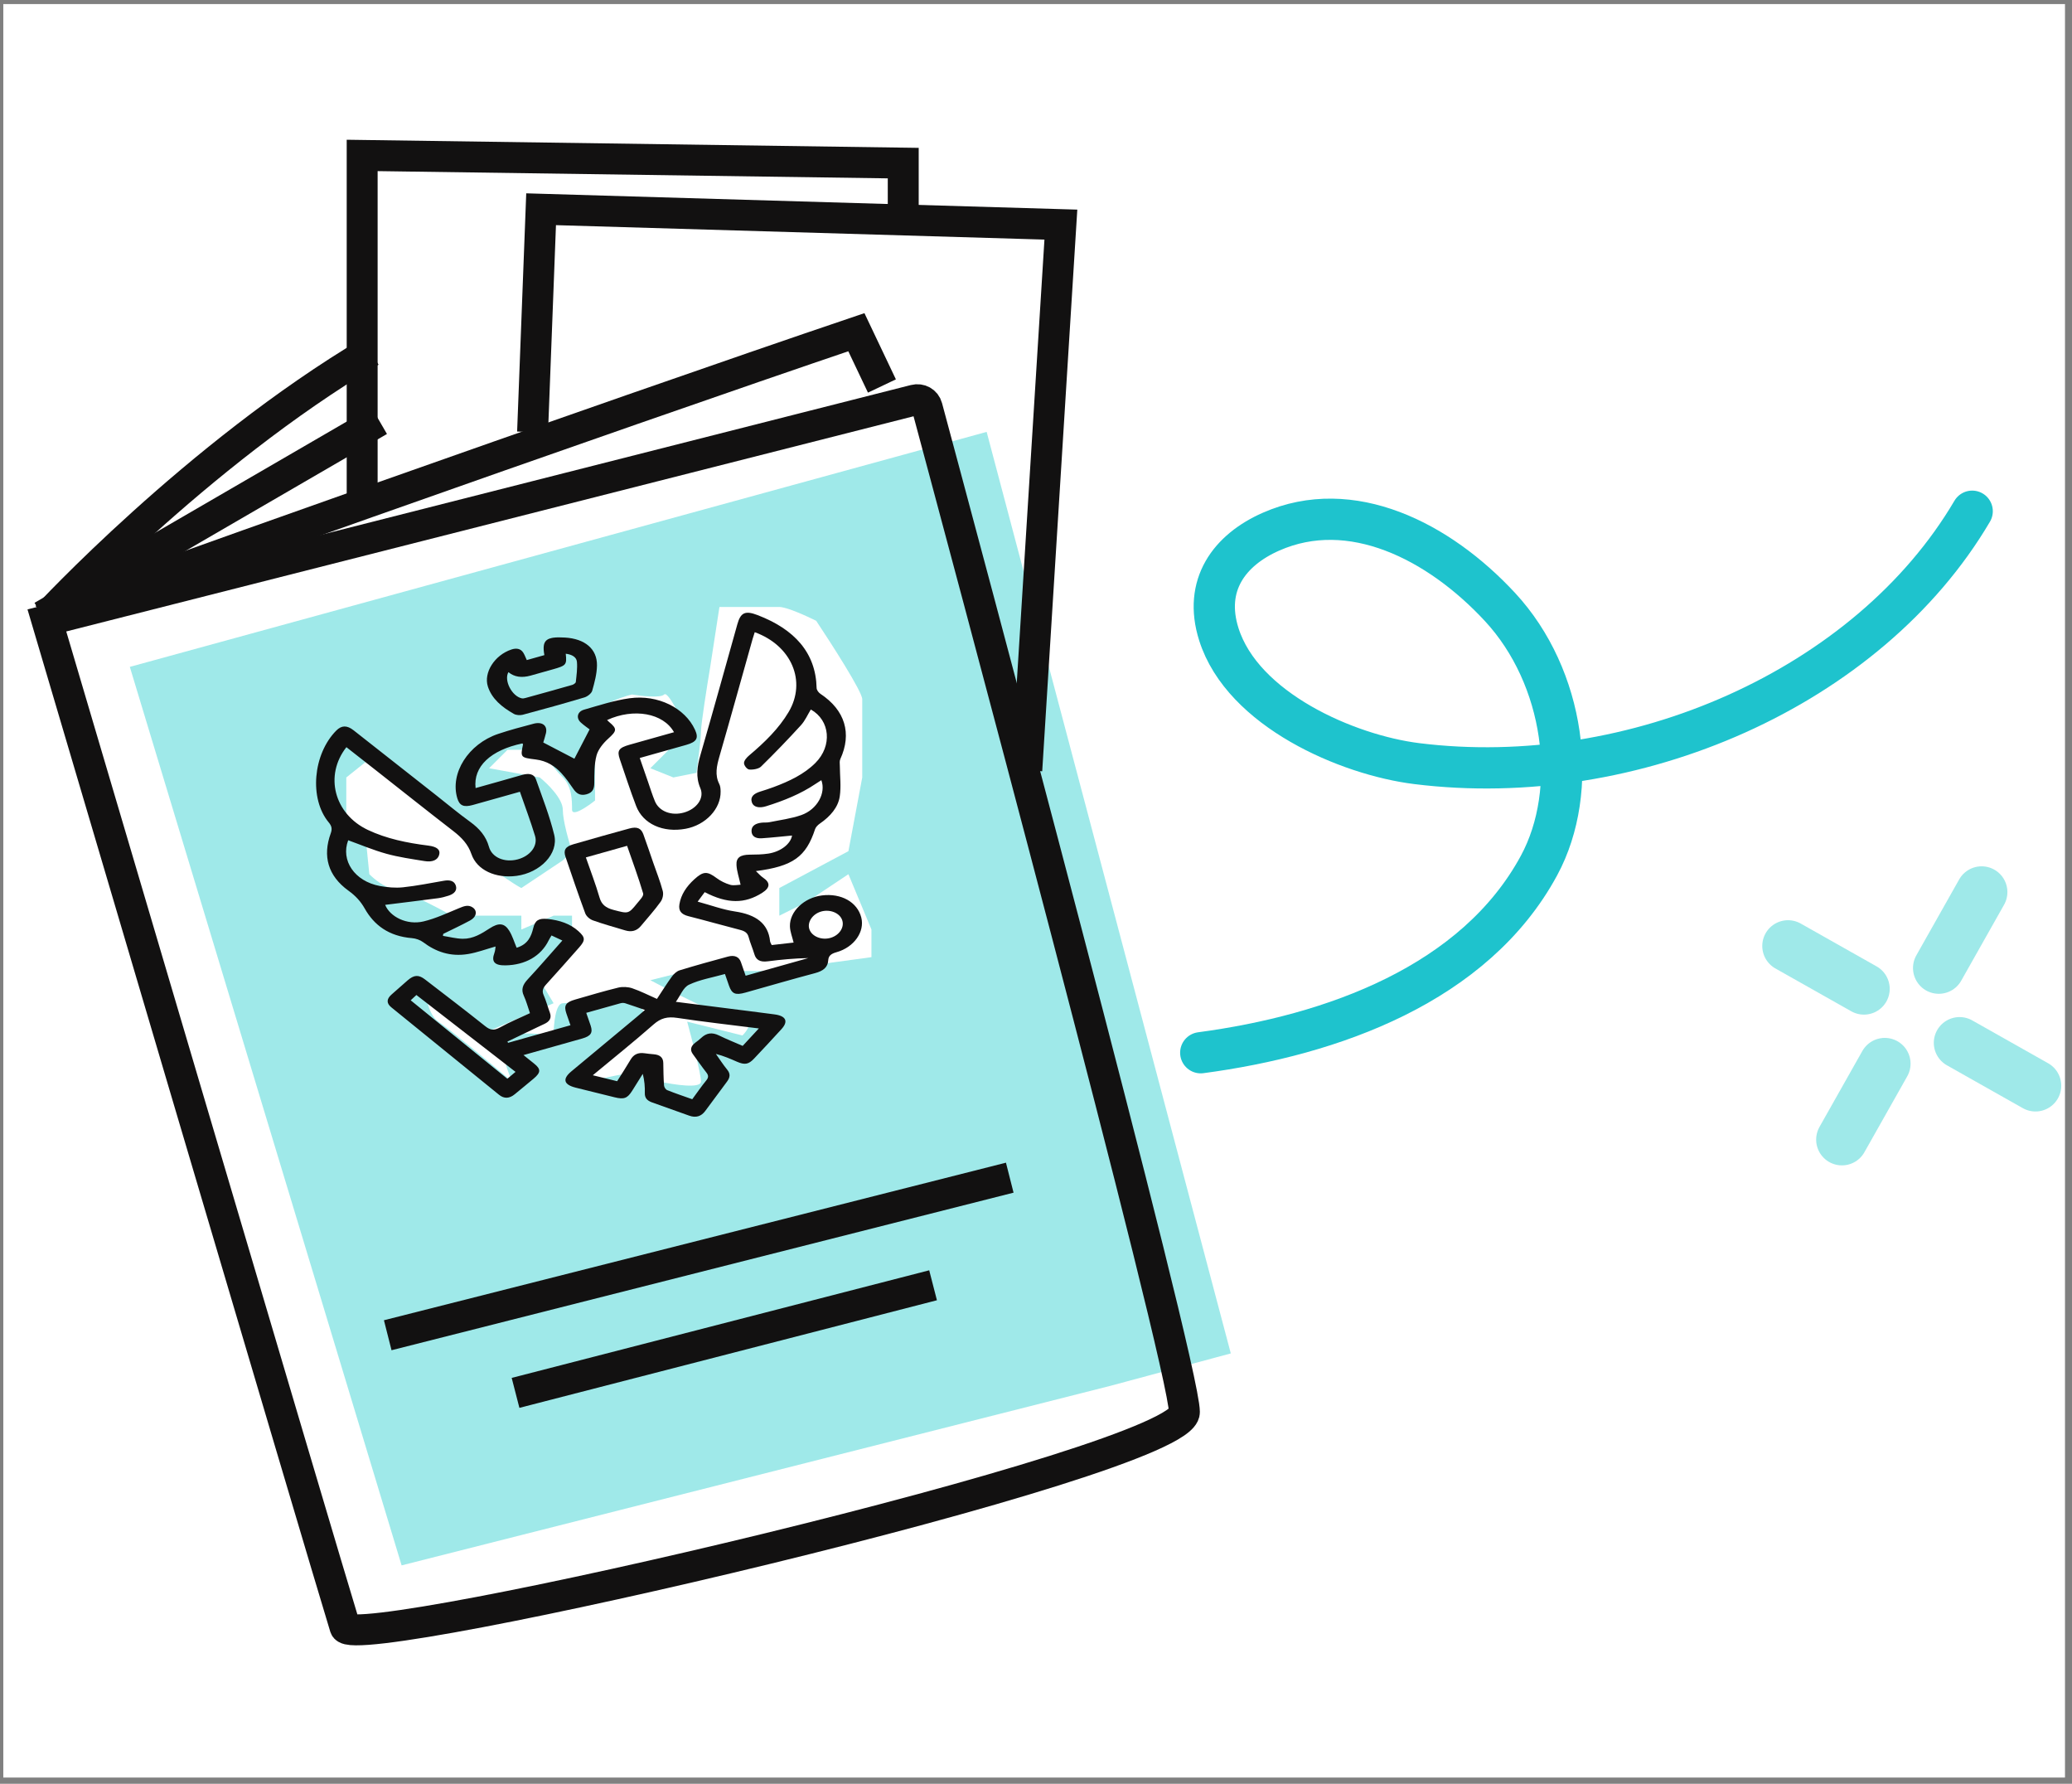 <svg width="201" height="173" viewBox="0 0 201 173" fill="none" xmlns="http://www.w3.org/2000/svg">
<rect x="0" y="0" width="201" height="173" fill="#808080" stroke="none"/>
<rect width="200" height="172" transform="translate(0.32 0.395)" fill="white"/>
<path d="M116.481 102.099C129.285 100.397 143.086 95.421 149.296 83.944C153.265 76.61 151.808 65.66 145.508 58.866C139.558 52.45 131.06 48.15 123.305 51.561C119.263 53.339 116.721 56.74 118.238 61.523C120.556 68.83 130.704 73.221 137.431 74.058C158.428 76.673 181.232 66.717 191.318 49.581" stroke="#1EC3CD" stroke-width="4" stroke-linecap="round"/>
<path d="M38.959 151.818L107.778 134.389L119.397 131.261L95.713 41.886L12.594 64.677L38.959 151.818Z" fill="#9FE9E9"/>
<path d="M46.553 83.445C47.596 84.19 49.86 85.769 50.575 86.126L54.597 83.445L55.491 82.551C55.193 81.657 54.597 79.602 54.597 78.529C54.597 77.457 53.107 75.997 52.362 75.401L47.447 74.507L49.234 72.72L52.362 72.72C52.809 73.316 53.882 74.686 54.597 75.401C55.491 76.295 55.491 77.635 55.491 78.529C55.491 79.244 56.98 78.231 57.725 77.635L57.725 75.401L57.725 69.592C57.725 68.519 60.108 67.655 61.3 67.357C62.194 67.506 64.071 67.715 64.428 67.357C64.786 67 66.067 69.592 66.662 70.932L63.087 74.507L65.322 75.401L67.556 74.954C67.705 73.912 68.003 71.647 68.003 70.932C68.003 70.217 68.599 66.464 68.897 64.676L69.791 58.867L72.919 58.867L75.6 58.867C76.315 58.867 78.281 59.761 79.175 60.207C80.665 62.442 83.644 67.089 83.644 67.804L83.644 75.401L82.303 82.551L75.6 86.126L75.6 88.807L78.281 87.467L82.303 84.785L84.537 90.148L84.537 92.829L74.706 94.17L66.662 94.17L63.087 95.064C65.62 96.404 70.953 99.085 72.025 99.085C73.097 99.085 72.472 99.979 72.025 100.426L66.662 99.085C67.109 100.724 68.003 104.18 68.003 104.895C68.003 105.61 65.322 105.193 63.981 104.895L63.087 102.214L61.3 104.001L56.831 104.895L63.087 99.085L61.3 96.404C59.364 96.702 55.312 97.298 54.597 97.298C53.882 97.298 53.703 99.383 53.703 100.426C52.66 100.277 50.307 100.069 49.234 100.426C48.162 100.784 49.085 103.554 49.681 104.895C47.745 103.256 43.604 99.8 42.531 99.085C41.459 98.371 41.191 96.106 41.191 95.064L47.447 99.979L53.703 97.298L52.362 95.064L55.491 91.936L55.491 88.807L53.703 88.807L50.575 90.148L50.575 88.807L44.766 88.807L43.872 88.807C42.233 87.914 38.778 86.126 38.062 86.126C37.347 86.126 36.275 85.232 35.828 84.785L35.381 80.317L33.594 79.87L33.594 75.401L35.828 73.614C38.509 75.55 44.051 79.512 44.766 79.87C45.481 80.227 46.255 82.402 46.553 83.445Z" fill="white"/>
<path d="M4.547 60.172L88.73 38.797C89.26 38.662 89.792 38.95 89.934 39.478C92.549 49.197 114.897 132.39 114.897 136.952C114.897 141.797 34.281 160.433 33.477 157.824C31.411 151.115 4.547 60.172 4.547 60.172Z" stroke="#121111" stroke-width="3"/>
<path d="M4.547 59.799C4.547 59.799 19.012 44.145 35.957 34.081" stroke="#121111" stroke-width="3"/>
<path d="M4.996 59.761C5.988 59.164 59.93 40.045 83.074 32.218L85.554 37.436" stroke="#121111" stroke-width="3"/>
<path d="M4.102 59.761L36.785 40.791" stroke="#121111" stroke-width="3"/>
<g clip-path="url(#clip0_522_21163)">
<path d="M68.362 86.525C68.133 86.833 67.936 87.098 67.677 87.445C69.003 87.805 70.115 88.223 71.299 88.399C73.326 88.701 74.524 89.553 74.703 91.284C74.715 91.402 74.797 91.511 74.862 91.656C75.596 91.572 76.317 91.491 76.986 91.415C76.854 90.862 76.642 90.355 76.629 89.835C76.592 88.392 78.016 87.058 79.736 86.843C81.603 86.609 83.168 87.487 83.551 88.984C83.904 90.361 82.853 91.876 81.139 92.352C80.609 92.5 80.37 92.71 80.345 93.134C80.305 93.814 79.864 94.168 79.059 94.381C76.802 94.978 74.567 95.635 72.32 96.264C71.336 96.54 71.002 96.397 70.719 95.597C70.594 95.246 70.476 94.895 70.326 94.463C69.122 94.802 67.884 95.006 66.838 95.502C66.266 95.775 66.014 96.542 65.563 97.161C67.2 97.369 68.721 97.562 70.242 97.755C71.872 97.963 73.505 98.163 75.134 98.38C76.251 98.529 76.498 99.054 75.806 99.813C74.931 100.774 74.041 101.726 73.144 102.675C72.616 103.233 72.243 103.295 71.504 102.975C70.856 102.694 70.213 102.405 69.447 102.216C69.81 102.726 70.143 103.252 70.543 103.74C70.865 104.131 70.834 104.491 70.529 104.896C69.818 105.843 69.117 106.795 68.415 107.746C68.03 108.268 67.515 108.436 66.861 108.203C65.659 107.777 64.461 107.341 63.257 106.918C62.778 106.749 62.54 106.48 62.553 106.02C62.57 105.403 62.518 104.787 62.354 104.148C62.014 104.691 61.674 105.233 61.334 105.776C60.863 106.524 60.544 106.646 59.626 106.422C58.366 106.113 57.104 105.801 55.846 105.486C54.685 105.196 54.537 104.647 55.423 103.91C57.549 102.139 59.679 100.37 61.807 98.599C62.006 98.433 62.2 98.265 62.567 97.951C61.871 97.714 61.264 97.496 60.645 97.299C60.518 97.259 60.342 97.259 60.208 97.295C59.133 97.588 58.063 97.894 56.87 98.23C57.023 98.67 57.168 99.071 57.301 99.475C57.526 100.162 57.323 100.479 56.478 100.721C54.627 101.25 52.773 101.767 50.783 102.327C51.166 102.633 51.486 102.888 51.804 103.144C52.485 103.69 52.481 104.008 51.761 104.616C51.161 105.123 50.545 105.619 49.939 106.122C49.419 106.555 48.9 106.574 48.413 106.179C44.927 103.354 41.444 100.526 37.963 97.697C37.474 97.3 37.487 96.882 37.996 96.442C38.518 95.991 39.023 95.528 39.545 95.078C40.165 94.543 40.609 94.513 41.23 94.991C43.179 96.488 45.134 97.981 47.05 99.508C47.526 99.888 47.877 99.996 48.517 99.639C49.417 99.135 50.399 98.736 51.41 98.261C51.209 97.681 51.058 97.1 50.807 96.555C50.537 95.97 50.708 95.503 51.182 94.993C52.32 93.77 53.4 92.514 54.553 91.216C54.179 91.041 53.869 90.897 53.501 90.725C53.384 90.926 53.291 91.067 53.219 91.215C52.478 92.719 50.964 93.593 49.036 93.626C47.972 93.644 47.646 93.267 47.96 92.425C48.049 92.185 48.052 91.927 48.074 91.795C47.146 92.056 46.296 92.38 45.416 92.525C43.681 92.814 42.269 92.299 41.047 91.377C40.771 91.17 40.353 91.017 39.972 90.986C37.693 90.8 36.28 89.706 35.383 88.117C34.995 87.429 34.506 86.889 33.803 86.382C31.8 84.936 31.287 83.017 32.083 80.823C32.24 80.39 32.183 80.115 31.891 79.763C29.979 77.466 30.355 73.136 32.624 70.851C33.132 70.34 33.658 70.323 34.3 70.827C36.975 72.924 39.642 75.027 42.312 77.128C43.408 77.991 44.472 78.884 45.611 79.707C46.52 80.365 47.15 81.112 47.43 82.12C47.727 83.19 48.977 83.678 50.221 83.346C51.426 83.025 52.2 82.051 51.904 81.073C51.477 79.664 50.953 78.279 50.436 76.787C49.919 76.933 49.42 77.073 48.921 77.214C47.896 77.503 46.873 77.797 45.846 78.077C44.975 78.315 44.576 78.131 44.361 77.418C43.637 74.996 45.422 72.153 48.328 71.177C49.452 70.799 50.608 70.496 51.76 70.19C52.608 69.964 53.129 70.374 52.962 71.104C52.887 71.434 52.774 71.759 52.701 72.011C53.754 72.559 54.772 73.089 55.721 73.584C56.165 72.727 56.654 71.785 57.196 70.739C56.996 70.584 56.639 70.345 56.334 70.064C55.867 69.633 56.001 69.016 56.658 68.827C58.116 68.41 59.58 67.926 61.074 67.721C63.847 67.341 66.455 68.678 67.418 70.772C67.796 71.595 67.588 71.955 66.552 72.248C65.093 72.662 63.632 73.071 62.062 73.513C62.338 74.309 62.6 75.067 62.863 75.824C63.08 76.453 63.277 77.09 63.531 77.707C63.938 78.699 65.144 79.151 66.363 78.801C67.579 78.452 68.358 77.414 67.938 76.438C67.473 75.357 67.628 74.322 67.95 73.214C69.175 68.993 70.341 64.764 71.53 60.538C71.846 59.413 72.281 59.188 73.499 59.658C77.082 61.036 79.14 63.31 79.218 66.722C79.222 66.925 79.403 67.168 79.597 67.298C81.974 68.873 82.661 71.136 81.516 73.62C81.424 73.82 81.47 74.059 81.471 74.279C81.476 75.268 81.609 76.262 81.462 77.243C81.306 78.29 80.562 79.166 79.537 79.872C79.335 80.01 79.134 80.217 79.069 80.415C78.191 83.093 76.933 84.017 73.328 84.482C73.6 84.735 73.78 84.954 74.019 85.115C74.742 85.601 74.728 86.086 73.947 86.585C72.248 87.666 70.567 87.668 68.36 86.524L68.362 86.525ZM46.132 76.432C47.672 75.998 49.163 75.588 50.645 75.157C51.281 74.973 51.803 75.046 51.989 75.574C52.618 77.359 53.317 79.132 53.762 80.959C54.208 82.797 52.409 84.638 50.104 84.947C48.095 85.215 46.261 84.396 45.729 82.826C45.411 81.889 44.784 81.224 43.966 80.594C41.45 78.652 38.971 76.676 36.476 74.715C35.523 73.964 34.565 73.218 33.604 72.465C31.445 75.208 32.42 78.943 35.681 80.488C37.475 81.338 39.475 81.751 41.542 82.009C42.402 82.116 42.745 82.416 42.598 82.92C42.459 83.396 41.968 83.638 41.194 83.514C39.946 83.312 38.682 83.132 37.49 82.803C36.209 82.449 35.006 81.935 33.777 81.493C33.035 83.445 34.39 85.474 36.855 85.929C37.573 86.062 38.356 86.133 39.095 86.055C40.426 85.915 41.748 85.645 43.072 85.417C43.623 85.322 44.051 85.422 44.21 85.867C44.38 86.342 44.08 86.68 43.527 86.862C43.193 86.972 42.843 87.065 42.492 87.112C40.775 87.338 39.054 87.547 37.363 87.757C37.83 88.913 39.476 89.75 41.086 89.364C42.27 89.081 43.389 88.549 44.515 88.085C44.983 87.892 45.407 87.711 45.847 88.003C46.331 88.325 46.24 88.928 45.609 89.268C44.758 89.729 43.869 90.14 42.997 90.573C42.987 90.638 42.979 90.701 42.969 90.766C43.609 90.865 44.242 91.036 44.889 91.046C45.908 91.061 46.719 90.545 47.504 90.036C48.366 89.476 48.925 89.509 49.393 90.257C49.711 90.764 49.874 91.342 50.118 91.917C51.213 91.584 51.533 90.823 51.734 89.993C51.909 89.265 52.253 89.039 53.109 89.124C54.285 89.242 55.321 89.593 56.114 90.311C56.784 90.919 56.8 91.186 56.178 91.891C55.121 93.088 54.065 94.285 52.986 95.469C52.678 95.806 52.557 96.102 52.734 96.501C52.978 97.054 53.128 97.64 53.34 98.207C53.521 98.692 53.362 99.059 52.786 99.316C52.558 99.417 52.335 99.526 52.111 99.634C51.147 100.095 50.184 100.557 49.221 101.02L49.289 101.136L55.339 99.433C55.197 99.021 55.065 98.65 54.94 98.279C54.682 97.514 54.873 97.204 55.799 96.94C57.187 96.542 58.571 96.124 59.975 95.783C60.397 95.681 60.936 95.713 61.33 95.847C62.142 96.124 62.893 96.511 63.729 96.879C64.255 96.084 64.689 95.383 65.18 94.71C65.356 94.47 65.636 94.197 65.932 94.106C67.481 93.631 69.045 93.2 70.613 92.775C71.254 92.601 71.698 92.79 71.879 93.322C72.031 93.766 72.185 94.208 72.332 94.631L78.413 92.919C77.083 92.944 75.779 93.065 74.479 93.233C73.732 93.33 73.343 93.103 73.175 92.528C73.011 91.972 72.767 91.433 72.62 90.873C72.518 90.482 72.259 90.304 71.812 90.189C70.13 89.757 68.468 89.281 66.783 88.856C66.063 88.674 65.809 88.313 65.908 87.703C66.059 86.769 66.585 85.978 67.356 85.277C68.237 84.476 68.611 84.483 69.532 85.171C69.903 85.448 70.365 85.674 70.839 85.813C71.159 85.908 71.576 85.812 71.843 85.804C71.688 85.095 71.479 84.506 71.445 83.899C71.403 83.165 71.825 82.898 72.73 82.889C73.333 82.883 73.948 82.877 74.544 82.784C75.761 82.594 76.706 81.831 76.835 81.034C75.858 81.125 74.875 81.235 73.892 81.301C73.31 81.34 72.914 81.111 72.904 80.603C72.892 80.082 73.308 79.855 73.879 79.787C74.131 79.758 74.391 79.79 74.636 79.741C75.673 79.529 76.751 79.395 77.731 79.051C79.285 78.504 80.142 76.905 79.677 75.665C79.487 75.788 79.302 75.9 79.125 76.02C77.673 77 76.025 77.663 74.301 78.198C73.606 78.413 73.077 78.259 72.936 77.814C72.757 77.254 73.153 76.957 73.756 76.768C74.191 76.632 74.625 76.493 75.049 76.334C76.572 75.768 78.008 75.086 79.099 73.995C80.751 72.344 80.536 69.865 78.657 68.81C78.341 69.323 78.109 69.883 77.697 70.336C76.451 71.702 75.158 73.043 73.821 74.352C73.6 74.568 73.04 74.67 72.681 74.632C72.456 74.609 72.171 74.231 72.175 74.001C72.178 73.759 72.439 73.46 72.68 73.259C74.185 71.993 75.558 70.65 76.502 69.056C78.263 66.09 76.796 62.611 73.216 61.313C73.143 61.54 73.068 61.758 73.006 61.978C71.937 65.774 70.886 69.572 69.79 73.364C69.525 74.281 69.328 75.162 69.776 76.038C69.887 76.255 69.901 76.519 69.905 76.767C69.933 78.445 68.453 80.017 66.519 80.376C64.32 80.786 62.378 79.919 61.708 78.164C61.135 76.664 60.643 75.141 60.125 73.626C59.839 72.791 60.026 72.523 61.08 72.225C62.511 71.82 63.942 71.419 65.384 71.013C64.347 69.157 61.468 68.647 58.893 69.834C58.958 69.897 59.013 69.96 59.079 70.014C59.907 70.698 59.832 70.889 58.995 71.646C58.491 72.103 58.021 72.698 57.867 73.274C57.637 74.141 57.66 75.047 57.649 75.934C57.642 76.444 57.549 76.863 56.881 77.039C56.25 77.204 55.903 76.924 55.623 76.515C55.262 75.989 54.895 75.461 54.454 74.982C53.837 74.309 53.053 73.792 51.978 73.659C50.497 73.477 50.472 73.458 50.736 72.202C50.743 72.171 50.698 72.134 50.675 72.1C47.596 72.748 45.896 74.339 46.136 76.433L46.132 76.432ZM67.156 106.606C67.643 105.947 68.05 105.35 68.514 104.784C68.762 104.483 68.726 104.273 68.514 104.004C68.061 103.429 67.654 102.829 67.221 102.245C66.917 101.836 66.998 101.469 67.447 101.126C67.638 100.981 67.838 100.839 68.005 100.677C68.532 100.168 69.085 100.098 69.749 100.424C70.482 100.784 71.255 101.091 72.045 101.435C72.572 100.866 73.064 100.334 73.613 99.743C70.884 99.397 68.282 99.11 65.708 98.721C64.742 98.575 64.103 98.736 63.391 99.364C61.51 101.019 59.532 102.6 57.505 104.283C58.348 104.489 59.094 104.672 59.868 104.861C60.325 104.131 60.768 103.456 61.172 102.767C61.463 102.271 61.886 102.058 62.527 102.149C62.821 102.192 63.119 102.223 63.419 102.248C64.042 102.299 64.336 102.582 64.344 103.096C64.355 103.821 64.364 104.547 64.416 105.267C64.429 105.435 64.564 105.663 64.73 105.729C65.499 106.039 66.299 106.303 67.155 106.609L67.156 106.606ZM50.012 103.957C46.792 101.46 43.615 98.998 40.393 96.5C40.175 96.702 40.014 96.853 39.84 97.014C42.986 99.566 46.081 102.079 49.216 104.623C49.507 104.38 49.754 104.172 50.011 103.955L50.012 103.957ZM81.687 89.206C81.429 88.524 80.494 88.159 79.648 88.407C78.804 88.656 78.281 89.456 78.52 90.134C78.771 90.843 79.745 91.22 80.612 90.945C81.462 90.675 81.947 89.89 81.687 89.205L81.687 89.206Z" fill="#121111"/>
<path d="M51.102 64.017L52.809 63.537C52.544 62.076 52.968 61.722 54.809 61.833C56.73 61.948 57.933 62.931 57.912 64.532C57.901 65.349 57.678 66.184 57.447 66.997C57.377 67.242 57.001 67.546 56.697 67.638C54.711 68.232 52.71 68.786 50.704 69.322C50.446 69.39 50.065 69.358 49.856 69.24C48.685 68.581 47.713 67.774 47.329 66.586C46.895 65.241 47.974 63.536 49.61 62.993C50.11 62.826 50.516 62.915 50.759 63.296C50.894 63.509 50.976 63.746 51.102 64.019L51.102 64.017ZM54.882 63.403C54.995 64.468 54.927 64.549 53.67 64.905C52.939 65.11 52.21 65.316 51.48 65.521C50.605 65.767 49.886 65.656 49.322 65.188C48.865 65.97 49.644 67.513 50.613 67.728C50.721 67.752 50.863 67.726 50.978 67.693C52.489 67.277 54 66.861 55.506 66.427C55.648 66.388 55.849 66.242 55.858 66.143C55.927 65.488 56.026 64.824 55.966 64.178C55.923 63.725 55.474 63.471 54.882 63.402L54.882 63.403Z" fill="#121111"/>
<path d="M63.378 83.695C63.691 84.599 64.05 85.492 64.293 86.413C64.378 86.732 64.293 87.169 64.083 87.461C63.502 88.269 62.817 89.031 62.169 89.808C61.775 90.282 61.263 90.422 60.642 90.232C59.596 89.914 58.533 89.627 57.517 89.262C57.199 89.147 56.879 88.859 56.776 88.585C56.104 86.768 55.482 84.937 54.86 83.106C54.636 82.449 54.839 82.108 55.626 81.879C57.424 81.357 59.23 80.85 61.039 80.355C61.798 80.148 62.193 80.317 62.413 80.922C62.749 81.841 63.057 82.769 63.377 83.692L63.378 83.695ZM56.834 83.157C57.291 84.475 57.784 85.753 58.163 87.059C58.351 87.708 58.745 88.045 59.504 88.245C60.959 88.625 60.954 88.665 61.834 87.575C62.071 87.283 62.463 86.895 62.39 86.647C61.936 85.104 61.371 83.588 60.832 82.031L56.833 83.157L56.834 83.157Z" fill="#121111"/>
</g>
<path d="M37.613 129.498L97.954 114.216" stroke="#121111" stroke-width="3"/>
<path d="M50.012 135.088L90.515 124.652" stroke="#121111" stroke-width="3"/>
<path d="M35.133 48.618V15.074L87.621 15.819V22.528" stroke="#121111" stroke-width="3"/>
<path d="M51.664 41.91L52.491 20.293L102.913 21.783L99.606 74.709" stroke="#121111" stroke-width="3"/>
<path d="M180.817 95.903L173.453 91.746" stroke="#9FE9E9" stroke-width="5" stroke-miterlimit="10" stroke-linecap="round"/>
<path d="M197.457 105.297L190.094 101.14" stroke="#9FE9E9" stroke-width="5" stroke-miterlimit="10" stroke-linecap="round"/>
<path d="M182.839 103.16L178.681 110.524" stroke="#9FE9E9" stroke-width="5" stroke-miterlimit="10" stroke-linecap="round"/>
<path d="M192.233 86.519L188.076 93.883" stroke="#9FE9E9" stroke-width="5" stroke-miterlimit="10" stroke-linecap="round"/>
<defs>
<clipPath id="clip0_522_21163">
<rect width="51.835" height="48.589" fill="white" transform="matrix(0.963 -0.271 0.327 0.945 26.867 69.376)"/>
</clipPath>
</defs>
</svg>

